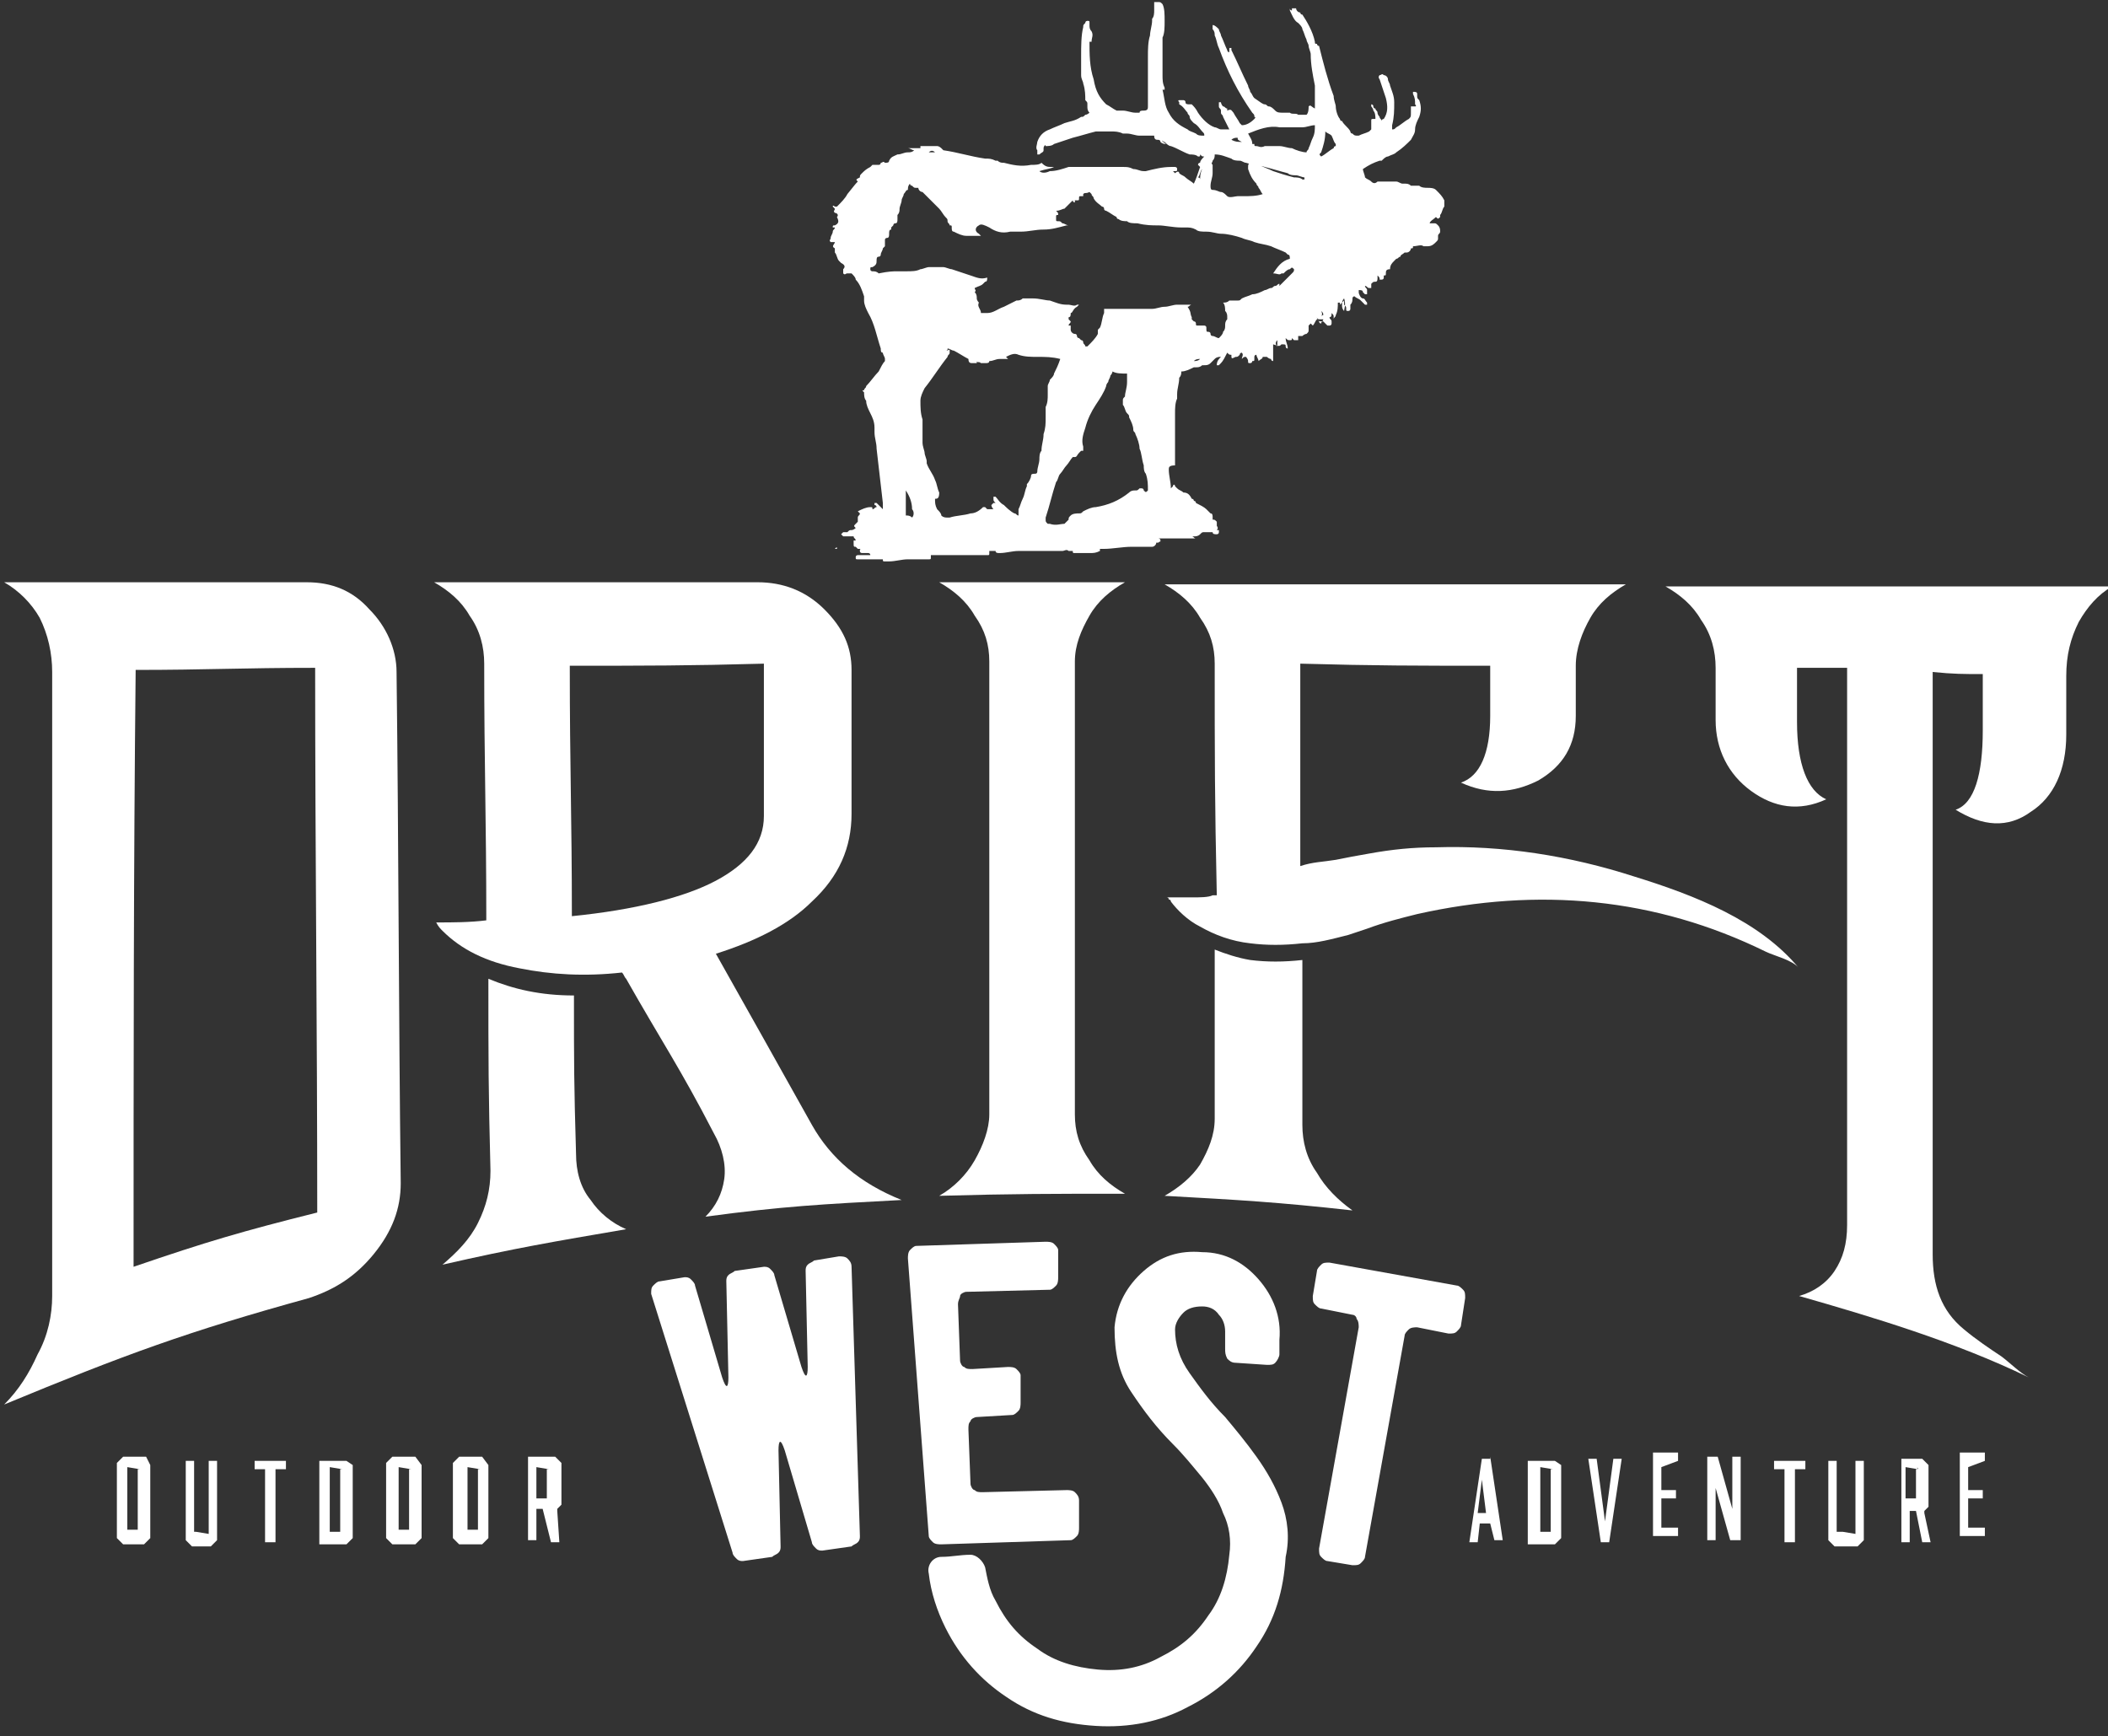 <svg xmlns="http://www.w3.org/2000/svg" xmlns:xlink="http://www.w3.org/1999/xlink" id="Layer_1" x="0px" y="0px" viewBox="0 0 101 83.2" style="enable-background:new 0 0 101 83.2;" xml:space="preserve"><rect x="0" y="0" width="101" height="83.2" fill="#333333" stroke="none"/><style type="text/css">	.st0{fill:#FFFFFF;}</style><path class="st0" d="M41.2,73.6c0,0.1,0,0.2-0.1,0.3c-0.1,0.1-0.2,0.1-0.3,0.2l-1.4,0.2c-0.1,0-0.2,0-0.3-0.1  c-0.1-0.1-0.2-0.2-0.2-0.3l-1.3-4.4c-0.2-0.6-0.3-0.5-0.3,0l0.1,4.6c0,0.1,0,0.2-0.1,0.3c-0.1,0.1-0.2,0.1-0.3,0.2l-1.4,0.2  c-0.1,0-0.2,0-0.3-0.1c-0.1-0.1-0.2-0.2-0.2-0.3L31.2,62c0-0.2,0-0.3,0.1-0.4c0.1-0.1,0.2-0.2,0.3-0.2l1.2-0.2c0.1,0,0.2,0,0.3,0.1  c0.1,0.1,0.2,0.2,0.2,0.3l1.3,4.4c0.2,0.6,0.3,0.5,0.3,0l-0.1-4.6c0-0.1,0-0.2,0.1-0.3c0.1-0.1,0.2-0.1,0.3-0.2l1.4-0.2  c0.1,0,0.2,0,0.3,0.1c0.1,0.1,0.2,0.2,0.2,0.3l1.3,4.4c0.2,0.6,0.3,0.5,0.3,0l-0.1-4.6c0-0.1,0-0.2,0.1-0.3c0.1-0.1,0.2-0.1,0.3-0.2  l1.2-0.2c0.1,0,0.3,0,0.4,0.1c0.1,0.1,0.2,0.2,0.2,0.4L41.2,73.6z"></path><path class="st0" d="M43.5,60.3c0-0.1,0-0.3,0.1-0.4c0.1-0.1,0.2-0.2,0.3-0.2l6.2-0.2c0.1,0,0.3,0,0.4,0.1c0.1,0.1,0.2,0.2,0.2,0.3  l0,1.3c0,0.1,0,0.3-0.1,0.4c-0.1,0.1-0.2,0.2-0.3,0.2l-4,0.1c-0.1,0-0.3,0.1-0.3,0.2s-0.1,0.2-0.1,0.4l0.1,2.7  c0,0.1,0.1,0.3,0.2,0.3c0.1,0.1,0.2,0.1,0.4,0.1l1.7-0.1c0.1,0,0.3,0,0.4,0.1c0.1,0.1,0.2,0.2,0.2,0.3l0,1.3c0,0.1,0,0.3-0.1,0.4  c-0.1,0.1-0.2,0.2-0.3,0.2l-1.7,0.1c-0.1,0-0.3,0.1-0.3,0.2c-0.1,0.1-0.1,0.2-0.1,0.4l0.1,2.6c0,0.1,0.1,0.3,0.2,0.3  c0.1,0.1,0.2,0.1,0.4,0.1l4-0.1c0.1,0,0.3,0,0.4,0.1c0.1,0.1,0.2,0.2,0.2,0.4l0,1.3c0,0.1,0,0.3-0.1,0.4c-0.1,0.1-0.2,0.2-0.3,0.2  l-6.2,0.2c-0.1,0-0.3,0-0.4-0.1c-0.1-0.1-0.2-0.2-0.2-0.3L43.5,60.3z"></path><path class="st0" d="M61.4,72c-0.3-0.8-0.7-1.5-1.2-2.2c-0.5-0.7-1-1.3-1.5-1.9c-0.7-0.7-1.2-1.4-1.7-2.1c-0.5-0.7-0.7-1.4-0.7-2.1  c0-0.3,0.2-0.6,0.4-0.8c0.2-0.2,0.5-0.3,0.9-0.3c0.3,0,0.6,0.1,0.8,0.4c0.2,0.2,0.3,0.5,0.3,0.8l0,0.8c0,0.2,0,0.3,0.1,0.5  c0.1,0.1,0.2,0.2,0.4,0.2l1.5,0.1c0.2,0,0.3,0,0.4-0.1c0.1-0.1,0.2-0.3,0.2-0.4l0-0.7c0.1-1.1-0.3-2.1-1-2.9  c-0.7-0.8-1.6-1.3-2.7-1.3c-1.1-0.1-2,0.2-2.8,0.9c-0.8,0.7-1.3,1.6-1.4,2.7c0,1.2,0.2,2.2,0.8,3.1c0.6,0.9,1.2,1.7,2,2.5  c0.5,0.5,0.9,1,1.4,1.6c0.4,0.5,0.8,1.1,1,1.7c0.3,0.6,0.4,1.3,0.3,2c-0.1,1.1-0.4,2.1-1,2.9c-0.6,0.9-1.3,1.5-2.3,2  c-0.9,0.5-1.9,0.7-3,0.6c-1.1-0.1-2.1-0.4-2.9-1c-0.9-0.6-1.5-1.3-2-2.3c-0.3-0.5-0.4-1.1-0.5-1.6c-0.1-0.3-0.4-0.6-0.7-0.6  c-0.5,0-0.9,0.1-1.4,0.1c-0.4,0-0.7,0.4-0.6,0.8c0.1,0.9,0.4,1.8,0.8,2.6c0.7,1.4,1.7,2.5,2.9,3.3c1.3,0.9,2.7,1.3,4.3,1.4  c1.6,0.1,3.1-0.2,4.4-0.9c1.4-0.7,2.5-1.7,3.3-2.9c0.9-1.3,1.3-2.7,1.4-4.3C61.8,73.7,61.7,72.8,61.4,72"></path><path class="st0" d="M63.3,62.7c-0.1,0-0.2-0.1-0.3-0.2c-0.1-0.1-0.1-0.2-0.1-0.4l0.2-1.2c0-0.1,0.1-0.2,0.2-0.3  c0.1-0.1,0.2-0.1,0.4-0.1l6.1,1.1c0.1,0,0.2,0.1,0.3,0.2c0.1,0.1,0.1,0.2,0.1,0.4L70,63.5c0,0.1-0.1,0.2-0.2,0.3  c-0.1,0.1-0.2,0.1-0.4,0.1l-1.5-0.3c-0.1,0-0.3,0-0.4,0.1s-0.2,0.2-0.2,0.3l-1.9,10.6c0,0.1-0.1,0.2-0.2,0.3C65.1,75,65,75,64.8,75  l-1.2-0.2c-0.1,0-0.2-0.1-0.3-0.2c-0.1-0.1-0.1-0.2-0.1-0.4l1.9-10.6c0-0.1,0-0.3-0.1-0.4C65,63.1,64.9,63,64.8,63L63.3,62.7z"></path><path class="st0" d="M7.2,70.2v3.4c0,0,0,0,0,0.1l-0.3,0.3c0,0,0,0-0.1,0H6c0,0,0,0-0.1,0l-0.3-0.3c0,0,0,0,0-0.1v-3.4  c0,0,0,0,0-0.1l0.3-0.3c0,0,0,0,0.1,0h0.9c0,0,0,0,0.1,0L7.2,70.2C7.2,70.1,7.2,70.2,7.2,70.2 M6.7,70.4C6.7,70.4,6.7,70.4,6.7,70.4  L6.7,70.4C6.7,70.3,6.7,70.3,6.7,70.4l-0.6-0.1c0,0,0,0,0,0l0,0c0,0,0,0,0,0v3c0,0,0,0,0,0l0,0c0,0,0,0,0,0h0.5c0,0,0,0,0,0l0,0  c0,0,0,0,0,0V70.4z"></path><path class="st0" d="M9.4,73.4C9.4,73.4,9.4,73.4,9.4,73.4L9.4,73.4C9.5,73.4,9.5,73.4,9.4,73.4l0.6,0.1c0,0,0,0,0,0l0,0  c0,0,0,0,0,0v-3.5c0,0,0,0,0,0h0.4c0,0,0,0,0,0v3.7c0,0,0,0,0,0.1l-0.3,0.3c0,0,0,0-0.1,0H9.3c0,0,0,0-0.1,0l-0.3-0.3c0,0,0,0,0-0.1  v-3.7c0,0,0,0,0,0h0.4c0,0,0,0,0,0V73.4z"></path><path class="st0" d="M13.1,73.9C13.1,73.9,13.1,73.9,13.1,73.9l-0.4,0c0,0,0,0,0,0v-3.5c0,0,0,0,0,0h-0.5c0,0,0,0,0,0v-0.4  c0,0,0,0,0,0h1.5c0,0,0,0,0,0v0.4c0,0,0,0,0,0h-0.5c0,0,0,0,0,0V73.9z"></path><path class="st0" d="M16.9,70.2v3.4c0,0,0,0,0,0.1l-0.3,0.3c0,0,0,0-0.1,0h-1.2c0,0,0,0,0,0v-4c0,0,0,0,0,0h1.2c0,0,0,0,0.1,0  L16.9,70.2C16.9,70.1,16.9,70.2,16.9,70.2 M16.4,70.4C16.4,70.4,16.4,70.4,16.4,70.4L16.4,70.4C16.3,70.3,16.3,70.3,16.4,70.4  l-0.6-0.1c0,0,0,0,0,0v3.1c0,0,0,0,0,0h0.5c0,0,0,0,0,0l0,0c0,0,0,0,0,0V70.4z"></path><path class="st0" d="M20.2,70.2v3.4c0,0,0,0,0,0.1l-0.3,0.3c0,0,0,0-0.1,0h-0.9c0,0,0,0-0.1,0l-0.3-0.3c0,0,0,0,0-0.1v-3.4  c0,0,0,0,0-0.1l0.3-0.3c0,0,0,0,0.1,0h0.9c0,0,0,0,0.1,0L20.2,70.2C20.1,70.1,20.2,70.2,20.2,70.2 M19.7,70.4  C19.7,70.4,19.7,70.4,19.7,70.4L19.7,70.4C19.6,70.3,19.6,70.3,19.7,70.4l-0.6-0.1c0,0,0,0,0,0l0,0c0,0,0,0,0,0v3c0,0,0,0,0,0l0,0  c0,0,0,0,0,0h0.5c0,0,0,0,0,0l0,0c0,0,0,0,0,0V70.4z"></path><path class="st0" d="M23.4,70.2v3.4c0,0,0,0,0,0.1l-0.3,0.3c0,0,0,0-0.1,0h-0.9c0,0,0,0-0.1,0l-0.3-0.3c0,0,0,0,0-0.1v-3.4  c0,0,0,0,0-0.1l0.3-0.3c0,0,0,0,0.1,0h0.9c0,0,0,0,0.1,0L23.4,70.2C23.4,70.1,23.4,70.2,23.4,70.2 M23,70.4C23,70.4,23,70.4,23,70.4  L23,70.4C22.9,70.3,22.9,70.3,23,70.4l-0.6-0.1c0,0,0,0,0,0l0,0c0,0,0,0,0,0v3c0,0,0,0,0,0l0,0c0,0,0,0,0,0h0.5c0,0,0,0,0,0l0,0  c0,0,0,0,0,0V70.4z"></path><path class="st0" d="M26.8,73.9C26.8,73.9,26.8,73.9,26.8,73.9l-0.4,0c0,0,0,0,0,0L26,72.3c0,0,0,0,0,0h-0.3c0,0,0,0,0,0v1.5  c0,0,0,0,0,0h-0.4c0,0,0,0,0,0v-4c0,0,0,0,0,0h1.2c0,0,0,0,0.1,0l0.3,0.3c0,0,0,0,0,0.1v1.8c0,0,0,0,0,0.1l-0.2,0.2c0,0,0,0,0,0.1  L26.8,73.9C26.8,73.9,26.8,73.9,26.8,73.9 M26.3,70.4C26.3,70.4,26.3,70.4,26.3,70.4L26.3,70.4C26.2,70.3,26.2,70.3,26.3,70.4  l-0.6-0.1c0,0,0,0,0,0v1.5c0,0,0,0,0,0h0.5c0,0,0,0,0,0l0,0c0,0,0,0,0,0V70.4z"></path><path class="st0" d="M71.4,69.8C71.4,69.8,71.4,69.8,71.4,69.8l0.6,4c0,0,0,0,0,0h-0.4c0,0,0,0,0,0L71.4,73c0,0,0,0,0,0h-0.5  c0,0,0,0,0,0l-0.1,0.9c0,0,0,0,0,0h-0.4c0,0,0,0,0,0l0.6-4c0,0,0,0,0,0H71.4z M70.8,72.5C70.8,72.5,70.9,72.5,70.8,72.5l0.4,0  c0,0,0,0,0,0l-0.2-1.6c0,0,0,0,0,0c0,0,0,0,0,0L70.8,72.5z"></path><path class="st0" d="M74.8,70.2v3.4c0,0,0,0,0,0.1l-0.3,0.3c0,0,0,0-0.1,0h-1.2c0,0,0,0,0,0v-4c0,0,0,0,0,0h1.2c0,0,0,0,0.1,0  L74.8,70.2C74.8,70.1,74.8,70.2,74.8,70.2 M74.4,70.4C74.4,70.4,74.4,70.4,74.4,70.4L74.4,70.4C74.3,70.3,74.3,70.3,74.4,70.4  l-0.6-0.1c0,0,0,0,0,0v3.1c0,0,0,0,0,0h0.5c0,0,0,0,0,0l0,0c0,0,0,0,0,0V70.4z"></path><path class="st0" d="M76.7,73.9C76.7,73.9,76.7,73.9,76.7,73.9l-0.6-4c0,0,0,0,0,0h0.4c0,0,0,0,0,0l0.4,3c0,0,0,0,0,0c0,0,0,0,0,0  l0.4-3c0,0,0,0,0,0h0.4c0,0,0,0,0,0l-0.6,4c0,0,0,0,0,0H76.7z"></path><path class="st0" d="M79.6,70.3v1.1c0,0,0,0,0,0h0.7c0,0,0,0,0,0v0.4c0,0,0,0,0,0h-0.7c0,0,0,0,0,0v1.4c0,0,0,0,0,0h0.8c0,0,0,0,0,0  v0.4c0,0,0,0,0,0h-1.2c0,0,0,0,0,0v-4c0,0,0,0,0,0h1.2c0,0,0,0,0,0v0.4c0,0,0,0,0,0L79.6,70.3C79.7,70.3,79.6,70.3,79.6,70.3"></path><path class="st0" d="M82.3,69.8C82.4,69.8,82.4,69.8,82.3,69.8l0.7,2.5c0,0,0,0,0,0c0,0,0,0,0,0v-2.5c0,0,0,0,0,0h0.4c0,0,0,0,0,0v4  c0,0,0,0,0,0h-0.5c0,0,0,0,0,0l-0.7-2.5c0,0,0,0,0,0c0,0,0,0,0,0v2.5c0,0,0,0,0,0h-0.4c0,0,0,0,0,0v-4c0,0,0,0,0,0H82.3z"></path><path class="st0" d="M85.9,73.9C85.9,73.9,85.9,73.9,85.9,73.9l-0.4,0c0,0,0,0,0,0v-3.5c0,0,0,0,0,0h-0.5c0,0,0,0,0,0v-0.4  c0,0,0,0,0,0h1.5c0,0,0,0,0,0v0.4c0,0,0,0,0,0H86c0,0,0,0,0,0V73.9z"></path><path class="st0" d="M88.3,73.4C88.3,73.4,88.3,73.4,88.3,73.4L88.3,73.4C88.3,73.4,88.3,73.4,88.3,73.4l0.6,0.1c0,0,0,0,0,0l0,0  c0,0,0,0,0,0v-3.5c0,0,0,0,0,0h0.4c0,0,0,0,0,0v3.7c0,0,0,0,0,0.1l-0.3,0.3c0,0,0,0-0.1,0h-0.9c0,0,0,0-0.1,0l-0.3-0.3  c0,0,0,0,0-0.1v-3.7c0,0,0,0,0,0h0.4c0,0,0,0,0,0V73.4z"></path><path class="st0" d="M92.5,73.9C92.5,73.9,92.4,73.9,92.5,73.9l-0.4,0c0,0,0,0,0,0l-0.3-1.5c0,0,0,0,0,0h-0.3c0,0,0,0,0,0v1.5  c0,0,0,0,0,0h-0.4c0,0,0,0,0,0v-4c0,0,0,0,0,0H92c0,0,0,0,0.1,0l0.3,0.3c0,0,0,0,0,0.1v1.8c0,0,0,0,0,0.1l-0.2,0.2c0,0,0,0,0,0.1  L92.5,73.9C92.5,73.9,92.5,73.9,92.5,73.9 M91.9,70.4C91.9,70.4,91.9,70.4,91.9,70.4L91.9,70.4C91.9,70.3,91.8,70.3,91.9,70.4  l-0.6-0.1c0,0,0,0,0,0v1.5c0,0,0,0,0,0h0.5c0,0,0,0,0,0l0,0c0,0,0,0,0,0V70.4z"></path><path class="st0" d="M94.3,70.3v1.1c0,0,0,0,0,0H95c0,0,0,0,0,0v0.4c0,0,0,0,0,0h-0.7c0,0,0,0,0,0v1.4c0,0,0,0,0,0h0.8c0,0,0,0,0,0  v0.4c0,0,0,0,0,0h-1.2c0,0,0,0,0,0v-4c0,0,0,0,0,0h1.2c0,0,0,0,0,0v0.4c0,0,0,0,0,0L94.3,70.3C94.3,70.3,94.3,70.3,94.3,70.3"></path><path class="st0" d="M0.2,67.3c0.7-0.7,1.2-1.5,1.6-2.4C2.3,64,2.5,63,2.5,62.1c0-10,0-19.9,0-29.9c0-0.9-0.2-1.8-0.6-2.6  c-0.4-0.7-1-1.3-1.7-1.7h14.5c1.2,0,2.2,0.4,3,1.3c0.8,0.8,1.3,1.9,1.3,3c0.1,8.2,0.1,16.3,0.2,24.5c0,1.2-0.4,2.3-1.3,3.4  c-0.9,1.1-1.9,1.7-3.1,2.1C9,63.8,6,64.9,0.2,67.3 M6.4,60.7c3.5-1.2,5.2-1.7,8.8-2.6c0-8.7-0.1-17.4-0.1-26.1  c-3.5,0-5.2,0.1-8.6,0.1C6.4,41.6,6.4,51.2,6.4,60.7"></path><path class="st0" d="M33.8,58.3c0.5-0.5,0.8-1.1,0.9-1.8c0.1-0.7-0.1-1.5-0.5-2.2c-1.6-3.1-2.5-4.4-4.2-7.4  c-0.1-0.1-0.1-0.2-0.2-0.3c-1.8,0.2-3.4,0.1-4.9-0.2c-1.6-0.3-2.8-0.9-3.7-1.8c-0.1-0.1-0.2-0.2-0.3-0.4c0.8,0,1.6,0,2.4-0.1  c0-4.9-0.1-7.4-0.1-12.3c0-0.8-0.2-1.6-0.7-2.3c-0.4-0.7-1-1.2-1.7-1.6c5.9,0,9.3,0,15.5,0c1.2,0,2.3,0.4,3.2,1.3s1.3,1.8,1.3,2.9  c0,2.9,0,4.2,0,6.9c0,1.6-0.6,3-1.9,4.2c-1.1,1.1-2.7,1.9-4.6,2.5c1.8,3.2,2.7,4.8,4.6,8.2c0.9,1.6,2.3,2.8,4.3,3.6  C39.4,57.7,37.5,57.8,33.8,58.3 M23.4,46.9c1.2,0.5,2.5,0.8,4.1,0.8c0,3.3,0,4.2,0.1,7.6c0,0.8,0.2,1.6,0.7,2.2  c0.4,0.6,1,1.1,1.7,1.4c-3.5,0.6-5.3,0.9-8.8,1.7c0.7-0.6,1.3-1.2,1.7-2c0.4-0.8,0.6-1.6,0.6-2.5C23.4,52.2,23.4,50.9,23.4,46.9   M27.3,31.9c0,4.9,0.1,7.3,0.1,12c3-0.3,5.4-0.9,6.9-1.7c1.5-0.8,2.3-1.8,2.3-3.1c0-2.8,0-4.3,0-7.3C33,31.9,31,31.9,27.3,31.9"></path><path class="st0" d="M45,57.3c0.7-0.4,1.3-1,1.7-1.7c0.4-0.7,0.7-1.5,0.7-2.2c0-7.2,0-14.5,0-21.7c0-0.8-0.2-1.5-0.7-2.2  c-0.4-0.7-1-1.2-1.7-1.6c3.6,0,5.3,0,8.9,0c-0.7,0.4-1.3,0.9-1.7,1.6c-0.4,0.7-0.7,1.4-0.7,2.2c0,7.2,0,14.4,0,21.7  c0,0.8,0.2,1.5,0.7,2.2c0.4,0.7,1,1.2,1.7,1.6C50.4,57.2,48.6,57.2,45,57.3"></path><path class="st0" d="M58.2,31.8c0-0.8-0.2-1.5-0.7-2.2c-0.4-0.7-1-1.2-1.7-1.6c7.4,0,14.7,0,22.1,0c-0.7,0.4-1.3,0.9-1.7,1.6  c-0.4,0.7-0.7,1.5-0.7,2.3c0,1,0,1.5,0,2.4c0,1.4-0.6,2.4-1.8,3.1c-1.2,0.6-2.4,0.7-3.7,0.1c0.9-0.3,1.4-1.4,1.4-3.2  c0-0.9,0-1.4,0-2.4c-3.6,0-5.5,0-9.1-0.1c0,4.1,0,5.9,0,9.7c0.6-0.2,1.1-0.2,1.7-0.3c0.5-0.1,1-0.2,1.6-0.3c1.1-0.2,2.1-0.3,3.2-0.3  c3.2-0.1,6.4,0.4,9.5,1.4c2.9,0.9,6,2.1,7.9,4.4c-0.3-0.4-1.2-0.6-1.6-0.8c-5.3-2.6-10.9-3.1-16.7-1.8c-0.8,0.2-1.6,0.4-2.4,0.7  c-0.3,0.1-0.6,0.2-0.9,0.3c-0.8,0.2-1.5,0.4-2.2,0.4c-0.9,0.1-1.7,0.1-2.5,0c-0.9-0.1-1.7-0.4-2.4-0.8c-0.6-0.3-1.1-0.8-1.4-1.2  c0-0.1-0.1-0.1-0.1-0.1c0-0.1-0.1-0.1-0.1-0.1c0.2,0,0.4,0,0.6,0c0.2,0,0.3,0,0.6,0c0.4,0,0.8,0,1-0.1c0.1,0,0.1,0,0.2,0  C58.2,38.3,58.2,36.3,58.2,31.8 M55.8,57.3c0.7-0.4,1.3-0.9,1.7-1.5c0.4-0.7,0.7-1.4,0.7-2.2c0-3.7,0-4.7,0-8.1  c0.5,0.2,1.1,0.4,1.7,0.5c0.8,0.1,1.6,0.1,2.5,0c0,3.3,0,4.3,0,7.9c0,0.8,0.2,1.6,0.7,2.3c0.4,0.7,1,1.3,1.7,1.8  C61.2,57.6,59.4,57.5,55.8,57.3"></path><path class="st0" d="M86.2,62.1c0.7-0.2,1.3-0.6,1.7-1.2c0.4-0.6,0.6-1.3,0.6-2.2c0-8.9,0-17.8,0-26.7c-1,0-1.4,0-2.4,0  c0,1,0,1.5,0,2.6c0,2,0.5,3.3,1.4,3.7c-1.3,0.6-2.5,0.4-3.6-0.4c-1.1-0.8-1.7-2-1.7-3.4c0-1,0-1.5,0-2.5c0-0.8-0.2-1.6-0.7-2.3  c-0.4-0.7-1-1.2-1.7-1.6c7.1,0,14.3,0,21.4,0c-0.7,0.4-1.2,1-1.6,1.7c-0.4,0.8-0.6,1.6-0.6,2.6c0,1.1,0,1.7,0,2.8  c0,1.7-0.6,3-1.7,3.7c-1.1,0.8-2.3,0.7-3.6-0.1c0.9-0.3,1.3-1.7,1.3-3.8c0-1.1,0-1.7,0-2.7c-0.9,0-1.4,0-2.4-0.1  c0,9.3,0,18.6,0,27.9c0,1.5,0.4,2.7,1.5,3.6c0.6,0.5,1.2,0.9,1.8,1.3c0.4,0.3,0.9,0.8,1.3,1C93.7,64.3,89.7,63.1,86.2,62.1"></path><path class="st0" d="M41.4,18.8L41.4,18.8c-0.1-0.1-0.1-0.1,0-0.1c0-0.1,0.1-0.1,0.1-0.2c0.2-0.2,0.4-0.5,0.6-0.7  c0.1-0.2,0.2-0.4,0.3-0.5c0,0,0-0.1,0-0.1c0-0.1-0.1-0.2-0.1-0.3c0,0,0,0,0,0c-0.1,0-0.1-0.1-0.1-0.2c-0.2-0.6-0.3-1.2-0.6-1.7  c-0.1-0.2-0.2-0.4-0.2-0.6c0-0.1,0-0.1,0-0.2c-0.1-0.3-0.2-0.6-0.4-0.8c0-0.1-0.1-0.2-0.2-0.3c0,0,0,0-0.1,0c0,0-0.1,0-0.1,0  c0,0,0,0,0,0c-0.1,0-0.1,0.1-0.2,0c0-0.1,0-0.1,0-0.1c0,0,0-0.1,0-0.1c0.1-0.1,0.1-0.2-0.1-0.3c0,0-0.1-0.1-0.1-0.1  c-0.1-0.1-0.1-0.3-0.2-0.4c0-0.1,0-0.1,0-0.2c-0.2-0.1,0-0.2,0-0.3c-0.1,0-0.1,0-0.2,0c-0.1-0.1,0-0.1,0-0.2c0-0.1,0.1-0.2,0.1-0.3  c0-0.1,0.1-0.1,0.1-0.2c0,0,0,0,0,0c-0.1,0-0.1,0-0.1,0c0-0.1,0-0.1,0.1-0.1c0.2-0.1,0.2-0.2,0.1-0.4c0,0,0,0,0,0  c0.1-0.1,0-0.2-0.1-0.2c-0.1-0.1,0-0.1,0-0.2c0,0,0,0,0,0c0,0-0.1-0.1-0.1-0.1c0-0.1,0.1,0,0.1,0c0,0,0.1,0,0.1,0  c0.2-0.2,0.4-0.4,0.5-0.6C41,8.8,41,8.8,41.1,8.7c-0.1-0.1-0.1-0.1,0.1-0.2c0-0.1,0-0.1,0.1-0.2c0.1-0.1,0.2-0.2,0.4-0.3  c0,0,0.1-0.1,0.1-0.1c0,0,0,0,0.1,0c0.1,0,0.1,0,0.2,0c0.1,0,0.1-0.1,0.1-0.1c0.1,0,0.1-0.1,0.2,0c0.1,0,0.2,0,0.2-0.1  c0.1-0.2,0.2-0.2,0.4-0.3c0.2,0,0.3-0.1,0.5-0.1c0.1,0,0.2,0,0.3-0.1c-0.1,0-0.2-0.1-0.3-0.1c0.1,0,0.1,0,0.2,0c0.1,0,0.1,0,0.2,0  c0.1,0,0.2,0,0.2,0c0,0,0,0,0-0.1c0,0,0,0,0,0c0,0,0,0,0.1,0c0.1,0,0.2,0,0.3,0c0.1,0,0.3,0,0.4,0c0.1,0,0.2,0.1,0.2,0.1  c0,0,0.1,0.1,0.1,0.1c0.7,0.1,1.3,0.3,2,0.4c0.2,0,0.3,0,0.5,0.1c0,0,0.1,0,0.1,0c0.1,0.1,0.2,0.1,0.3,0.1c0.4,0.1,0.8,0.2,1.3,0.1  c0.2,0,0.4,0,0.5-0.1C50.1,8,50.2,8,50.4,8c0,0,0.1,0,0.1,0c-0.2,0.1-0.4,0.1-0.7,0.2c0.1,0.1,0.3,0.1,0.5,0c0.3,0,0.6-0.1,0.9-0.2  c0,0,0,0,0.1,0C51.6,8,52,8,52.4,8c0.5,0,0.9,0,1.4,0c0.2,0,0.3,0,0.5,0.1c0.2,0,0.3,0.1,0.5,0.1c0,0,0.1,0,0.1,0  c0.4-0.1,0.8-0.2,1.2-0.2c0.1,0,0.1,0,0.2,0c0,0,0.1,0,0.1,0.1c0,0.1,0,0.1-0.1,0.1c0,0,0,0-0.1,0c0,0,0.1,0.1,0.1,0.1  c0.1-0.1,0.2-0.1,0.2,0c0.1,0.1,0.2,0.1,0.3,0.2c0.1,0.1,0.3,0.2,0.4,0.3c0.1-0.2,0.2-0.5,0.3-0.8c0,0-0.1-0.1-0.1-0.1  c0,0,0-0.1,0.1-0.1c0-0.1,0.1-0.2,0.2-0.3c-0.1,0-0.1,0-0.2-0.1c0,0.1,0,0.1-0.1,0.1c-0.1-0.1-0.3-0.1-0.4-0.1  c-0.3-0.1-0.6-0.3-0.9-0.4c-0.1,0-0.2-0.1-0.3-0.2c0,0-0.1,0-0.1-0.1c0,0.1,0,0.1,0,0.1c0.1,0,0.1,0.1,0.2,0.1c0,0,0,0,0,0  c-0.1,0-0.2,0-0.3-0.1c0,0,0-0.1-0.1-0.1c-0.1,0-0.2,0-0.2-0.2c-0.1,0-0.2,0-0.3,0c-0.1,0-0.3,0-0.4,0c-0.2,0-0.4-0.1-0.6-0.1  c0,0-0.1,0-0.2,0c-0.2-0.1-0.4-0.1-0.5-0.1c0,0-0.1,0-0.1,0c-0.1,0-0.2,0-0.3,0c0,0-0.1,0-0.1,0c-0.1,0-0.2,0-0.3,0  c-0.4,0.1-0.7,0.2-1.1,0.3c-0.3,0.1-0.6,0.2-0.9,0.3c-0.1,0.1-0.3,0.1-0.4,0.1C50.1,6.9,50,7,50,7.1c0,0,0,0.1,0,0.1  c0,0.1-0.1,0.1-0.2,0.2c0,0-0.1,0-0.1,0c0,0,0-0.1,0-0.1c0,0,0-0.1,0-0.1c-0.1-0.1,0-0.3,0-0.4c0.1-0.3,0.3-0.5,0.6-0.6  C50.5,6.1,50.8,6,51,5.9c0.3-0.1,0.5-0.1,0.8-0.3c0.1,0,0.1,0,0.2-0.1c0.1,0,0.2-0.1,0.2-0.1c-0.1-0.1-0.1-0.2-0.1-0.3  c0,0,0-0.1,0-0.1c0-0.1,0-0.1-0.1-0.2C52,4.6,52,4.3,51.9,4c0-0.1-0.1-0.2-0.1-0.4c0-0.1,0-0.1,0-0.2c0,0,0,0,0-0.1  c0-0.2,0-0.4,0-0.6c0-0.5,0-1,0.1-1.4c0-0.1,0-0.1,0.1-0.2c0-0.1,0.1-0.1,0.1-0.1c0.1,0,0.1,0,0.1,0.1c0,0,0,0.1,0,0.1  c0,0.1,0,0.2,0.1,0.3c0.1,0.2,0,0.3,0,0.5c0,0,0,0-0.1,0c0,0,0,0,0,0c0,0.6,0,1.2,0.2,1.8C52.5,4.4,52.7,4.7,53,5  c0.2,0.1,0.3,0.2,0.5,0.3c0,0,0.1,0,0.1,0c0.1,0,0.1,0,0.2,0c0.2,0,0.4,0.1,0.6,0.1c0.1,0,0.1,0,0.2,0c0-0.1,0.1-0.1,0.2-0.1  C55,5.3,55,5.2,55,5.1c0-0.1,0-0.2,0-0.3c0-0.7,0-1.4,0-2.1c0-0.3,0-0.7,0.1-1c0-0.2,0.1-0.5,0.1-0.7c0,0,0-0.1,0-0.1  c0.1-0.1,0.1-0.3,0.1-0.4c0-0.1,0-0.3,0-0.4c0,0,0,0,0,0c0.1,0,0.1,0,0.2,0c0.1,0,0.1,0,0.2,0.1c0.1,0.2,0.1,0.5,0.1,0.8  c0,0.3,0,0.6-0.1,0.8c0,0.2,0,0.3,0,0.5c0,0,0,0.1,0,0.1c0,0.4,0,0.8,0,1.2c0,0.2,0,0.4,0.1,0.6c0,0,0,0,0,0.1c0,0,0,0-0.1,0  c0,0,0,0,0,0c0.1,0.4,0.1,0.8,0.3,1.1c0.2,0.4,0.5,0.6,0.9,0.8c0.1,0.1,0.2,0.1,0.4,0.2c0.1,0.1,0.2,0.1,0.4,0.1  c0-0.1,0-0.1-0.1-0.2c-0.1-0.1-0.2-0.3-0.4-0.4c-0.1-0.1-0.2-0.2-0.2-0.3c0-0.1-0.1-0.1-0.1-0.2c-0.1-0.1-0.2-0.3-0.4-0.4  c0,0,0,0,0-0.1c0,0-0.1-0.1,0-0.1c0,0,0.1,0,0.2,0c0,0,0.1,0,0.1,0.1c0,0.1,0.1,0.1,0.2,0.1c0,0,0.1,0,0.1,0  c0.1,0.1,0.2,0.2,0.3,0.4c0.2,0.3,0.5,0.6,0.8,0.7c0.1,0,0.2,0.1,0.3,0.1c0.1,0,0.3,0,0.4,0c0,0,0,0,0,0c-0.1-0.2-0.2-0.4-0.3-0.6  c0-0.1-0.1-0.1-0.1-0.2c0,0,0-0.1,0-0.1c0-0.1-0.1-0.1-0.1-0.2c0,0,0-0.1,0-0.1c0,0,0-0.1,0-0.1c0,0,0.1,0,0.1,0c0,0,0,0.1,0.1,0.2  c0.1,0,0.1,0.1,0.2,0.1c0,0,0,0,0,0.1C59,5.2,59,5.3,59.1,5.4c0.1,0.2,0.2,0.3,0.3,0.5c0,0,0.1,0.1,0.1,0.1c0.2,0,0.4-0.1,0.6-0.3  c0,0,0.1-0.1,0-0.1c0-0.1,0-0.1-0.1-0.2c-0.7-1-1.2-2-1.6-3.1c-0.1-0.2-0.1-0.4-0.2-0.6c0-0.1,0-0.2-0.1-0.3c0-0.1,0-0.1,0-0.2  c0.1,0,0.2,0.1,0.3,0.2c0,0.1,0.1,0.2,0.1,0.3c0.1,0.2,0.2,0.5,0.3,0.7c0,0,0,0.1,0.1,0.1c0,0,0-0.1,0-0.1c0,0,0-0.1,0-0.1  c0,0,0.1,0,0.1,0c0,0,0,0.1,0,0.1c0.3,0.6,0.5,1.1,0.8,1.7c0,0.1,0.1,0.2,0.1,0.3c0.1,0.1,0.1,0.2,0.2,0.3C60.4,4.9,60.5,5,60.6,5  c0.1,0,0.1,0.1,0.2,0.1c0.1,0,0.2,0.1,0.3,0.2c0.1,0.1,0.2,0.1,0.4,0.1c0.1,0,0.2,0,0.3,0c0.1,0.1,0.3,0,0.4,0.1c0.2,0,0.3,0,0.4,0  c0.1-0.1,0.1-0.3,0.1-0.4C62.8,5,62.8,5.1,63,5.2c0-0.1,0-0.3,0-0.4c0-0.1,0-0.2,0-0.4c0-0.1,0-0.2,0-0.3c-0.1-0.5-0.2-1-0.2-1.5  c0-0.1-0.1-0.3-0.1-0.4c0-0.1-0.1-0.2-0.1-0.3c-0.1-0.2-0.1-0.3-0.2-0.5c0-0.1-0.1-0.2-0.2-0.3C62,1,61.9,0.7,61.8,0.5  c0,0,0-0.1,0-0.1c0,0,0,0,0,0c0,0,0,0.1,0.1,0.1c0,0,0,0,0,0c0,0,0-0.1,0-0.1c0,0,0,0,0.1,0c0,0,0.1,0,0.1,0c0,0.1,0.1,0.2,0.2,0.2  c0,0,0,0.1,0.1,0.1C62.6,1,62.9,1.5,63,2c0,0.1,0,0.1,0.1,0.1c0,0,0,0.1,0.1,0.1c0.2,0.8,0.4,1.6,0.7,2.4c0,0.2,0.1,0.4,0.1,0.5  c0,0.2,0.1,0.5,0.2,0.6c0,0,0,0.1,0.1,0.1c0.1,0.2,0.3,0.3,0.4,0.5c0,0,0,0.1,0.1,0.1c0.1,0.1,0.1,0.1,0.3,0.1  c0.2-0.1,0.3-0.1,0.5-0.2c0,0,0.1-0.1,0.1-0.1c0-0.1,0-0.2,0-0.4c0-0.1,0-0.1,0.1-0.1c0,0,0.1,0,0.1,0c0-0.1,0-0.3-0.1-0.4  c0-0.1-0.1-0.2-0.1-0.2c0,0,0-0.1,0-0.1c0,0,0.1,0,0.1,0.1c0,0,0,0.1,0.1,0.1c0,0.1,0.1,0.1,0.1,0.2c0,0.1,0.1,0.2,0.1,0.2  c0,0.1,0.1,0.1,0.1,0.2c0-0.1,0.1-0.1,0.1-0.1c0.2-0.3,0.2-0.6,0.1-1c-0.1-0.3-0.2-0.6-0.3-0.9c0,0-0.1-0.1,0-0.2  c0.1,0,0.1-0.1,0.2,0c0.1,0,0.2,0.1,0.2,0.2c0,0.1,0.1,0.2,0.1,0.3c0.1,0.3,0.2,0.5,0.2,0.8c0,0.4,0,0.7-0.1,1.1c0,0,0,0.1,0,0.1  c0,0,0,0.1,0,0.1c0.1,0,0.1,0,0.2-0.1c0.2-0.1,0.4-0.3,0.6-0.4c0.1-0.1,0.1-0.1,0.1-0.3c0-0.1,0-0.2,0-0.3c0.1,0,0.1,0,0.2,0  c0.1,0,0-0.1,0-0.1c0-0.2,0-0.3-0.1-0.5c0,0,0-0.1,0-0.1c0.1,0,0.2,0,0.2,0.1c0,0,0,0.1,0,0.1c0,0.1,0,0.1,0.1,0.2  c0.1,0.3,0.1,0.5,0,0.8c-0.1,0.2-0.2,0.4-0.2,0.6c0,0.2-0.1,0.3-0.2,0.5c-0.2,0.2-0.4,0.4-0.7,0.6c-0.1,0.1-0.2,0.1-0.4,0.2  c-0.1,0-0.2,0.1-0.3,0.2c0,0-0.1,0-0.1,0c-0.3,0.1-0.5,0.2-0.8,0.4c0,0.1,0.1,0.3,0.1,0.4c0.1,0.1,0.2,0.1,0.3,0.2  c0.1,0.1,0.2,0.1,0.3,0c0,0,0,0,0.1,0c0.1,0,0.2,0,0.3,0c0.2,0,0.3,0,0.5,0c0.1,0,0.2,0.1,0.3,0.1c0,0,0.1,0,0.1,0  c0.1,0,0.2,0,0.3,0.1c0,0,0.1,0,0.1,0c0.1,0,0.2,0,0.3,0c0.1,0.1,0.3,0.1,0.4,0.1c0.1,0,0.3,0,0.4,0.1c0.2,0.2,0.3,0.3,0.4,0.5  c0,0.1,0,0.2,0,0.3c-0.1,0.1-0.1,0.3-0.2,0.4c0,0,0,0,0,0.1c-0.1,0.1-0.1,0.1-0.2,0c-0.1,0.1-0.3,0.2-0.3,0.3c0.1,0,0.1,0,0.2,0  c0.1,0,0.1,0,0.2,0.1c0.1,0.1,0.1,0.2,0.1,0.3c0,0.1-0.1,0.1-0.1,0.2c0,0,0,0.1,0,0.1c0,0.1,0,0.1-0.1,0.2c-0.1,0.1-0.2,0.2-0.4,0.2  c0,0,0,0-0.1,0c0,0-0.1,0-0.1,0c-0.1-0.1-0.3,0-0.5,0c0,0.1,0,0.1-0.1,0.1c0,0.1-0.1,0.2-0.2,0.2c0,0,0,0-0.1,0  c-0.1,0.1-0.2,0.1-0.2,0.2c-0.1,0-0.1,0.1-0.2,0.1c0,0-0.1,0.1-0.1,0.1c-0.1,0.1-0.2,0.2-0.2,0.4c-0.2,0-0.2,0.1-0.2,0.2  c0,0.1,0,0.1-0.1,0.1c0,0,0,0,0,0.1c0,0.1-0.1,0.1-0.1,0.1c-0.1,0-0.1,0-0.1,0c0-0.1,0-0.1-0.1-0.2c0,0,0,0,0,0c0,0,0,0.1,0,0.1  c0,0.1,0,0.2-0.1,0.2c-0.1,0-0.1,0-0.2,0.1c0,0,0,0.1,0,0.1c0,0,0,0.1,0,0.1c0,0-0.1,0-0.1,0c-0.1,0-0.1-0.1-0.2-0.1  c0,0.1,0.1,0.1,0.1,0.2c0,0,0,0.1,0,0.1c0,0,0,0.1,0,0.1c0,0-0.1,0-0.1,0c0,0-0.1-0.1-0.1-0.1c0-0.1-0.1-0.1-0.2-0.1  c0,0,0,0.1,0,0.1c0,0.1,0.1,0.3,0.2,0.3c0.1,0,0.1,0.1,0.2,0.2c0,0,0,0.1,0,0.1c0,0-0.1,0-0.1,0c0,0,0,0-0.1-0.1c0,0,0,0-0.1-0.1  c-0.1-0.1-0.2-0.1-0.3-0.2c-0.1,0-0.1,0.1-0.1,0.1c0,0.1,0,0.2-0.1,0.3c0,0,0,0.1,0,0.1c0,0,0,0.1,0,0.1c0,0,0,0.1-0.1,0.1  c-0.1,0-0.1,0-0.1-0.1c0-0.1,0-0.1-0.1-0.2c0,0,0-0.1,0-0.2c-0.1,0.1-0.1,0.1-0.2,0.2c0,0,0,0,0,0c0,0,0,0,0-0.1c0,0,0,0-0.1,0  c0,0,0,0,0,0c0,0.2,0,0.4-0.1,0.6c0,0.1-0.1,0.1-0.1,0.2c0-0.1,0-0.1,0-0.1c0-0.1,0-0.1-0.1-0.2c0,0.1,0,0.2-0.1,0.2  c0,0.1,0.1,0.1,0.1,0.2c0,0,0,0.1,0,0.1c0,0,0,0.1-0.1,0.1c0,0-0.1,0-0.1,0c0,0-0.1-0.1-0.1-0.1c0,0-0.1-0.1-0.1-0.1  c-0.2,0-0.2,0-0.3-0.1c-0.1,0.1-0.1,0.2-0.2,0.3c0,0-0.1-0.1-0.1-0.1c0,0-0.1,0.1-0.1,0.1c0,0.1,0,0.1,0,0.2c0,0.1,0,0.1-0.1,0.2  c-0.1,0-0.2,0.1-0.2,0.1c0,0-0.1,0-0.1,0c0,0-0.1,0-0.1,0c0,0.1,0,0.2,0,0.2c-0.1,0-0.1,0-0.2,0c0,0-0.1-0.1-0.1-0.1  c0,0.1,0,0.1-0.1,0.1c-0.1,0-0.1,0-0.2-0.1c0,0.2,0.1,0.3,0.1,0.5c-0.1,0-0.1-0.1-0.1-0.1c0-0.1,0-0.1-0.2-0.1  c-0.1,0.1-0.1,0.1-0.4,0c0,0.2,0,0.3,0,0.5c0,0.1,0,0.1,0,0.2c0,0,0,0.1,0,0.1c-0.1,0-0.1-0.1-0.1-0.1c0-0.2,0-0.3,0-0.5  c0-0.1,0-0.2,0-0.2v0.7c-0.1,0-0.2-0.1-0.2-0.1c-0.1,0-0.1,0-0.2,0c0,0.1-0.1,0.1-0.2,0.2c0-0.1-0.1-0.2-0.1-0.3c0,0-0.1,0-0.1,0.1  c0,0,0,0.1,0,0.1c0,0.1,0,0.1-0.1,0.1c0,0,0,0,0,0c0,0,0,0.1-0.1,0.1c-0.1,0-0.1,0-0.1-0.1c0-0.1-0.1-0.2-0.1-0.2  c-0.1,0-0.1,0-0.2,0.1c0-0.1,0.1-0.2,0-0.3c0,0-0.1,0-0.1,0.1c-0.1,0.1-0.1,0.1-0.2,0.1c-0.2,0.1-0.2,0.1-0.2-0.1  c-0.1,0-0.1,0-0.2-0.1c-0.1,0.2-0.2,0.4-0.3,0.5c0,0,0,0-0.1,0.1c0,0,0,0-0.1,0c0-0.2,0.1-0.3,0.2-0.4c-0.1,0-0.2,0-0.3,0.1  c-0.1,0.1-0.1,0.1-0.2,0.2c-0.1,0.1-0.2,0.1-0.3,0.1c0,0-0.1,0-0.1,0c-0.1,0.1-0.2,0.1-0.3,0.1c0,0-0.1,0-0.1,0  c-0.2,0.1-0.4,0.2-0.6,0.2c0,0.1,0,0.2-0.1,0.3c0,0.3-0.1,0.5-0.1,0.8c0,0.1,0,0.1,0,0.2c-0.1,0.2-0.1,0.5-0.1,0.7  c0,0.6,0,1.1,0,1.7c0,0.3,0,0.5,0,0.7c0,0,0,0.1,0,0.1C56,22.3,56,22.4,56,22.5c0,0.3,0.1,0.6,0.1,0.9c0,0,0.1-0.1,0.1-0.1  c0-0.1,0.1-0.1,0.1,0c0,0,0.1,0.1,0.1,0.1c0.1,0.1,0.2,0.1,0.3,0.2c0.2,0,0.3,0.1,0.4,0.3c0,0,0.1,0,0.1,0.1c0,0,0.1,0,0.1,0.1  c0.2,0.1,0.4,0.2,0.5,0.3c0,0,0.1,0.1,0.1,0.1c0,0,0.1,0.1,0.1,0.1c0.1,0,0.1,0.1,0.1,0.2c0,0,0,0.1,0,0.1c0.1,0,0.1,0,0.2,0.1  c0,0,0,0.1,0,0.2c0,0,0.1,0.1,0,0.2c0,0,0.1,0,0.1,0c0,0,0,0.1,0,0.1c0,0.1-0.1,0.1-0.1,0.1c-0.1,0-0.2,0-0.2-0.1c0,0,0,0,0,0  c-0.1,0-0.3,0-0.4,0c-0.1,0-0.1,0-0.2,0.1c-0.1,0.1-0.2,0.1-0.3,0.1c0,0,0,0-0.1,0c0.1,0,0.1,0.1,0.2,0.1c0,0,0,0,0,0  c-0.1,0-0.2,0-0.3,0c-0.2,0-0.4,0-0.6,0c-0.3,0-0.5,0-0.8,0c-0.1,0-0.1,0-0.2,0c0,0,0.1,0,0.1,0c0,0,0.1,0,0.1,0.1s0,0-0.1,0.1  c0,0,0,0-0.1,0c0,0.1-0.1,0.2-0.2,0.2c-0.3,0-0.7,0-1,0c-0.4,0-0.9,0.1-1.3,0.1c-0.1,0-0.1,0-0.2,0c0,0,0,0.1,0,0.1  c-0.2,0.1-0.3,0.1-0.5,0.1c-0.2,0-0.5,0-0.7,0c-0.1,0-0.1,0-0.1-0.1c-0.1,0-0.1,0-0.1,0c0,0,0,0-0.1,0c-0.1-0.1-0.2,0-0.3,0  c-0.1,0-0.2,0-0.3,0c-0.2,0-0.3,0-0.5,0c-0.1,0-0.2,0-0.2,0c-0.1,0-0.2,0-0.2,0c-0.2,0-0.5,0-0.7,0c0,0-0.1,0-0.1,0c0,0-0.1,0-0.1,0  c-0.3,0-0.6,0.1-0.9,0.1c-0.1,0-0.2,0-0.2-0.1c-0.1,0-0.2,0-0.3,0c0,0,0,0,0,0.1c0,0.1,0,0.1-0.1,0.1c-0.2,0-0.3,0-0.5,0  c-0.2,0-0.4,0-0.6,0c0,0-0.1,0-0.1,0c-0.1,0-0.1,0-0.2,0c-0.4,0-0.9,0-1.3,0c0,0,0,0,0,0c0,0,0,0,0,0.1c0,0.1,0,0.1-0.1,0.1  c0,0-0.1,0-0.1,0c-0.2,0-0.5,0-0.7,0c0,0-0.1,0-0.1,0c0,0-0.1,0-0.1,0c-0.3,0-0.6,0.1-0.9,0.1c-0.1,0-0.1,0-0.2,0  c-0.1,0-0.1,0-0.1-0.1c-0.2,0-0.4,0-0.6,0c-0.2,0-0.3,0-0.5,0c0,0,0,0-0.1,0c-0.1,0-0.1,0-0.1-0.1c0-0.1,0.1-0.1,0.1-0.1  c0.2,0,0.3,0,0.5,0c0,0,0.1,0,0.1,0c0-0.1-0.1-0.1-0.1-0.1c-0.1,0-0.2,0-0.2,0c0,0-0.1,0-0.1,0c0,0-0.1,0-0.1-0.1  c0-0.1,0-0.1,0.1-0.1c0,0,0,0,0,0c-0.1,0-0.1,0-0.2,0c0,0-0.1-0.1-0.1-0.1c-0.1,0-0.1,0-0.1-0.2c0,0,0,0,0-0.1c0,0,0,0,0.1,0  c0,0,0,0,0,0c0-0.1-0.1-0.1-0.1-0.2c-0.1,0-0.1,0-0.2,0c-0.1,0-0.2,0-0.3,0c0,0-0.1-0.1-0.1-0.1c0,0,0.1-0.1,0.1-0.1  c0,0,0.1,0,0.1,0c0,0,0.1,0,0.1,0c0.1-0.1,0.1-0.1,0.2-0.1c0.1,0,0.2-0.1,0.2-0.1c0,0,0,0,0,0c-0.1-0.1-0.1-0.1,0-0.2  c0,0,0.1-0.1,0.1-0.1c0-0.1,0-0.1,0-0.2c0-0.1,0.1-0.1,0.1-0.2c0,0-0.1-0.1-0.1-0.1c0.2-0.1,0.4-0.2,0.6-0.2c0.1,0,0.1,0,0.1,0.1  c0.1,0,0.1-0.1,0.2-0.1c0,0,0-0.1-0.1-0.1c0,0,0-0.1,0-0.1c0,0,0.1,0,0.1,0c0,0,0,0,0,0c0.1,0.1,0.2,0.2,0.3,0.3c0-0.1,0-0.2,0-0.3  c-0.1-0.9-0.2-1.7-0.3-2.6c0-0.3-0.1-0.5-0.1-0.8c0-0.1,0-0.2,0-0.2c0-0.3-0.1-0.5-0.2-0.7c-0.1-0.2-0.2-0.4-0.2-0.6  C41.4,19.1,41.4,18.9,41.4,18.8C41.4,18.8,41.5,18.8,41.4,18.8L41.4,18.8c0.1-0.1,0.1-0.1,0.1-0.1C41.5,18.8,41.4,18.8,41.4,18.8   M51.2,10.8c-0.1,0-0.1,0-0.1,0C50.7,10.9,50.4,11,50,11c-0.4,0-0.7,0.1-1.1,0.1c-0.2,0-0.3,0-0.5,0c-0.4,0.1-0.7,0-1-0.2  c-0.2-0.1-0.4-0.2-0.5-0.1c-0.2,0.1-0.2,0.3,0,0.4c0,0,0.1,0.1,0.1,0.1c0,0,0,0-0.1,0c-0.2,0-0.3,0-0.5,0c0,0-0.1,0-0.1,0  c-0.2,0-0.4-0.1-0.6-0.2c-0.1,0-0.1-0.1-0.1-0.2c0-0.1,0-0.1-0.1-0.1c0-0.1-0.1-0.1-0.1-0.2c0-0.1,0-0.1-0.1-0.2c0,0,0,0,0,0  c-0.1-0.1-0.2-0.3-0.3-0.4c-0.1-0.1-0.3-0.3-0.4-0.4c0,0-0.1-0.1-0.1-0.1c-0.1-0.1-0.2-0.2-0.3-0.3C44.1,9.2,44,9.1,44,9  c0,0,0,0-0.1,0c-0.1,0-0.1,0-0.2-0.1c0,0-0.1,0-0.1-0.1c-0.1,0.1-0.1,0.2-0.1,0.3c-0.1,0-0.1,0.1-0.2,0.2c0,0.1-0.1,0.2-0.1,0.3  c0,0.1-0.1,0.3-0.1,0.4c0,0.1,0,0.2-0.1,0.3c0,0.1,0,0.1,0,0.2c0,0.1,0,0.2-0.1,0.2c-0.1,0-0.1,0.1-0.1,0.1c0,0-0.1,0.1-0.1,0.1  c0,0,0,0.1,0,0.1c-0.1,0-0.1,0.1-0.1,0.2c0,0.1,0,0.2-0.1,0.2c0,0-0.1,0-0.1,0.1c0,0.1,0,0.2,0,0.3c0,0-0.1,0.1-0.1,0.1  c0,0.1-0.1,0.2-0.1,0.3c0,0,0,0.1-0.1,0.1c-0.1,0-0.1,0.1-0.1,0.2c0,0.1,0,0.2-0.2,0.3c-0.1,0-0.1,0-0.1,0.1c0,0.1,0.1,0.1,0.1,0.1  c0.1,0,0.2,0,0.3,0.1C42.6,13,42.8,13,43,13c0.1,0,0.3,0,0.4,0c0.3,0,0.5,0,0.7-0.1c0.1,0,0.3-0.1,0.4-0.1c0,0,0.1,0,0.1,0  c0.1,0,0.2,0,0.2,0c0.1,0,0.3,0,0.4,0c0.1,0,0.3,0.1,0.4,0.1c0.3,0.1,0.6,0.2,0.9,0.3c0.3,0.1,0.5,0.2,0.8,0.1c0,0,0,0,0,0  c0,0.1,0,0.2-0.1,0.2c0,0-0.1,0.1-0.1,0.1c-0.1,0.1-0.2,0.1-0.4,0.2c0,0.1,0.1,0.1,0,0.2c0.1,0.1,0.1,0.2,0.1,0.3c0,0,0,0,0,0  c0,0.1,0.1,0.2,0.1,0.2c-0.1,0.2,0.1,0.3,0.1,0.5c0.1,0,0.2,0,0.3,0c0.3,0,0.5-0.2,0.8-0.3c0.2-0.1,0.4-0.2,0.6-0.3  c0.1,0,0.2,0,0.3-0.1c0,0,0,0,0.1,0c0.1,0,0.3,0,0.4,0c0.3,0,0.6,0.1,0.8,0.1c0.3,0.1,0.5,0.2,0.8,0.2c0,0,0,0,0.1,0  c0.1,0,0.3,0.1,0.4,0c0,0,0,0,0.1,0c0,0-0.1,0.1-0.1,0.1c-0.2,0.1-0.2,0.3-0.3,0.3c0,0,0,0,0,0c0,0.1,0,0.2-0.1,0.2c0,0,0,0.1,0,0.1  c0,0,0.1,0.1,0.1,0.1c0,0.1-0.1,0.1-0.1,0.2c0,0,0.1,0,0.1,0c0,0.1,0,0.2,0,0.2c0,0.1,0.1,0.2,0.2,0.2c0.1,0,0.1,0.1,0.1,0.1  c0,0,0,0.1,0.1,0.1c0,0,0.1,0.1,0.1,0.1c0.1,0,0.1,0.1,0.1,0.1c0,0.1,0.1,0.1,0.1,0.2c0,0,0,0,0.1,0c0.2-0.2,0.4-0.4,0.5-0.6  c0,0,0-0.1,0-0.1c0,0,0-0.1,0-0.1c0,0,0.1-0.1,0.1-0.1c0.1-0.2,0.1-0.5,0.2-0.7c0,0,0-0.1,0-0.1c0,0,0-0.1,0-0.1c0.1,0,0.1,0,0.1,0  c0.2,0,0.3,0,0.5,0c0.2,0,0.4,0,0.6,0c0.4,0,0.7,0,1.1,0c0.2,0,0.4-0.1,0.6-0.1c0.2,0,0.4-0.1,0.6-0.1c0.2,0,0.3,0,0.5,0  c0.1,0,0.1,0,0.2,0l0,0c-0.1,0-0.1,0.1-0.2,0.1C57.1,15,57,15,57.1,15.2c0,0,0,0.1,0,0.1c0,0,0.1,0.1,0.1,0.1c0.1,0,0.1,0.1,0.1,0.1  c0,0.1,0,0.1,0.1,0.1c0,0,0,0,0.1,0c0.1,0,0.1,0,0.2,0c0,0,0.1,0,0.1,0.1c0,0.2,0,0.2,0.1,0.2c0,0,0.1,0,0.1,0.1  c0,0.1,0.1,0.1,0.1,0.1c0.1,0,0.2,0.1,0.3,0.1c0.1-0.1,0.2-0.2,0.2-0.3c0.1-0.1,0.1-0.2,0.1-0.3c0-0.1,0-0.2,0.1-0.3  c0,0,0-0.1,0-0.1c0-0.1,0-0.2-0.1-0.3c0-0.1,0-0.3-0.1-0.4c0.1,0,0.2,0,0.3-0.1c0,0,0.1,0,0.1,0c0.1,0,0.2,0,0.3,0  c0.1,0,0.1,0,0.2-0.1c0.2-0.1,0.3-0.1,0.5-0.2c0.2,0,0.4-0.1,0.6-0.2c0.1,0,0.2-0.1,0.3-0.1c0.1,0,0.1-0.1,0.2-0.1  c0.1,0,0.1-0.1,0.2-0.1v0.1c0,0,0.1-0.1,0.1-0.1c0.2-0.2,0.3-0.3,0.5-0.5C62,13,62,13,62,12.9c-0.1-0.1-0.1-0.1-0.2,0  c-0.1,0-0.2,0.1-0.3,0.2c0,0,0,0-0.1,0c-0.1,0.1-0.2,0-0.4,0c0.2-0.3,0.4-0.6,0.8-0.7c0-0.1,0-0.2-0.1-0.2c0,0-0.1-0.1-0.1-0.1  c-0.2-0.1-0.5-0.2-0.7-0.3c-0.3-0.1-0.5-0.1-0.8-0.2c-0.2-0.1-0.4-0.1-0.6-0.2c-0.3-0.1-0.7-0.2-1-0.2c-0.2,0-0.4-0.1-0.7-0.1  c-0.2,0-0.4,0-0.5-0.1c-0.2-0.1-0.3-0.1-0.5-0.1c-0.1,0-0.1,0-0.2,0c-0.4,0-0.8-0.1-1.1-0.1c-0.3,0-0.6,0-1-0.1c0,0,0,0,0,0  c-0.2,0-0.4,0-0.5-0.1c-0.1,0-0.3,0-0.4-0.1c0,0-0.1,0-0.1-0.1c-0.2-0.1-0.3-0.2-0.5-0.3c0,0-0.1,0-0.1-0.1c0-0.1-0.1-0.1-0.1-0.1  c-0.1-0.1-0.3-0.2-0.4-0.4c0-0.1-0.1-0.1-0.1-0.2c0,0-0.1-0.1-0.1-0.1C52,9.3,52,9.2,51.9,9.3c0,0,0,0.1,0,0.1c0,0-0.1,0-0.1,0  c-0.1,0-0.1,0-0.1,0.1c0,0.1,0,0.1-0.1,0.1c0,0-0.1,0-0.1,0c0,0,0,0,0,0c0,0,0,0.1,0,0.1c0,0-0.1,0-0.1-0.1C51.2,9.8,51.1,9.9,51,10  c-0.1,0-0.2,0.1-0.4,0.1c0.1,0.1,0.1,0.1,0.1,0.2c0,0,0,0,0,0c0,0,0,0,0,0c-0.1,0-0.1,0-0.1,0.1c0,0,0,0.1,0,0.1  c0,0.1,0,0.1,0.1,0.1c0.1,0,0.1,0,0.2,0.1C51,10.7,51.1,10.8,51.2,10.8 M44.8,23.9c0,0.2,0,0.3,0.1,0.5c0,0,0,0,0,0  c0.1,0.1,0.2,0.2,0.2,0.3c0.1,0.1,0.2,0.1,0.3,0.1c0,0,0.1,0,0.1,0c0.3-0.1,0.7-0.1,1-0.2c0.2,0,0.4-0.1,0.6-0.3c0,0,0.1,0,0.1,0  c0,0,0.1,0.1,0.1,0.1c0.1,0,0.2,0,0.3,0c-0.1-0.1-0.1-0.2-0.1-0.2c0,0,0.1-0.1,0.1-0.1c0,0,0.1,0,0.1,0c-0.1-0.1-0.1-0.1-0.1-0.2  c0,0,0-0.1,0-0.1c0,0,0.1,0,0.1,0c0.1,0.1,0.2,0.3,0.4,0.4c0.1,0.1,0.3,0.3,0.5,0.4c0.1,0,0.1,0.1,0.2,0.1c0,0,0-0.1,0-0.1  c0-0.1,0-0.1,0-0.2c0.1-0.2,0.1-0.3,0.2-0.5c0.1-0.2,0.1-0.4,0.2-0.6c0,0,0-0.1,0-0.1c0.1-0.1,0.2-0.3,0.2-0.4  c0-0.1,0.1-0.1,0.2-0.1c0.1,0,0.1-0.1,0.1-0.1c0-0.2,0.1-0.4,0.1-0.6c0-0.1,0-0.3,0.1-0.4c0-0.3,0.1-0.5,0.1-0.8  c0.1-0.3,0.1-0.5,0.1-0.8c0-0.2,0-0.3,0-0.5c0.1-0.2,0.1-0.4,0.1-0.6c0-0.1,0-0.2,0-0.4c0-0.1,0.1-0.2,0.1-0.3  c0.1-0.1,0.2-0.2,0.2-0.3c0.1-0.2,0.2-0.4,0.3-0.7c0,0,0,0,0,0c0,0,0,0,0,0c-0.4-0.1-0.7-0.1-1.1-0.1c-0.3,0-0.6,0-0.9-0.1  c-0.2-0.1-0.4,0-0.6,0.1c0,0,0.1,0.1,0.1,0.1c-0.1,0-0.1,0-0.1,0c-0.1,0-0.1,0-0.2,0c0,0-0.1,0-0.1,0c-0.2,0-0.3,0.1-0.5,0.1  c0,0.1-0.1,0.1-0.2,0.1c0,0-0.1,0-0.1,0c0,0-0.1,0-0.1,0c-0.1-0.1-0.2,0-0.2-0.1c0,0,0,0,0,0c0,0,0,0,0,0.1c-0.1,0-0.1,0-0.2,0  c-0.1,0-0.2,0-0.2-0.2c-0.2-0.1-0.5-0.3-0.7-0.4c-0.1,0-0.2-0.1-0.3-0.1c0,0.1,0,0.1-0.1,0.1c0,0,0.1,0,0.1,0c0,0,0.1-0.1,0.1,0  c0,0,0,0.1,0,0.1c0,0.1-0.1,0.1-0.1,0.2c-0.4,0.5-0.7,1-1.1,1.5c-0.1,0.2-0.2,0.4-0.2,0.6c0,0.3,0,0.6,0.1,0.9c0,0.4,0,0.7,0,1.1  c0,0.2,0.1,0.4,0.1,0.5c0,0.1,0.1,0.3,0.1,0.4c0,0,0,0.1,0,0.1c0.1,0.3,0.3,0.5,0.4,0.8c0.1,0.2,0.1,0.4,0.2,0.6  C45,23.9,44.9,23.9,44.8,23.9C44.8,23.9,44.8,23.9,44.8,23.9 M55,23.5c0-0.3,0-0.5-0.1-0.8c-0.1-0.1-0.1-0.3-0.1-0.4  c-0.1-0.3-0.1-0.6-0.2-0.8c0-0.2-0.1-0.5-0.2-0.7c0-0.1-0.1-0.1-0.1-0.2c0-0.2-0.1-0.4-0.2-0.6c0-0.1,0-0.1-0.1-0.2  c-0.1-0.1-0.1-0.3-0.2-0.4c0-0.1,0-0.1,0-0.2c0-0.1,0-0.1,0.1-0.2c0-0.2,0.1-0.4,0.1-0.7c0-0.1,0-0.1,0-0.2c0-0.1,0-0.1,0-0.2  c-0.3,0-0.5,0-0.7-0.1c0,0.1-0.1,0.2-0.1,0.2c0,0.1-0.1,0.2-0.1,0.3c0,0-0.1,0.1-0.1,0.2c-0.1,0.3-0.3,0.6-0.5,0.9  c-0.2,0.3-0.4,0.7-0.5,1.1c-0.1,0.3-0.2,0.6-0.1,0.9c0,0.1,0,0.2,0,0.2c0,0,0,0,0,0c0,0-0.1,0-0.1,0c0,0,0,0-0.1,0.1  c-0.1,0.1-0.1,0.2-0.2,0.2c0,0,0,0-0.1,0c-0.1,0.1-0.2,0.3-0.3,0.4c-0.1,0.1-0.2,0.3-0.3,0.4c-0.1,0.1-0.1,0.3-0.2,0.4  c-0.2,0.6-0.3,1.1-0.5,1.7c0,0,0,0,0,0.1c0,0.1,0,0.1,0.1,0.2c0,0,0.1,0,0.1,0c0.3,0.1,0.5,0,0.7,0c0.1-0.1,0.1-0.1,0.2-0.2  c0-0.1,0-0.1,0.1-0.2c0.1-0.1,0.3-0.1,0.4-0.1c0.1,0,0.1,0,0.2-0.1c0.2-0.1,0.4-0.2,0.6-0.2c0.6-0.1,1.1-0.3,1.6-0.7  c0.1-0.1,0.2-0.1,0.3-0.1c0.1,0,0.1,0,0.2-0.1c0,0,0.1,0,0.1,0c0,0,0.1,0,0.1,0.1C54.9,23.6,54.9,23.6,55,23.5 M58.2,7.4  c0,0.1,0,0.2-0.1,0.3c0,0.1-0.1,0.1,0,0.2c0,0.1,0,0.2,0,0.4c0,0.2-0.1,0.4-0.1,0.6c0,0.1,0,0.2,0.1,0.2c0.2,0,0.3,0.1,0.4,0.1  c0.1,0,0.2,0.1,0.3,0.2c0.1,0.1,0.4,0,0.5,0c0,0,0.1,0,0.1,0c0,0,0.1,0,0.2,0c0.3,0,0.6,0,0.9-0.1c-0.1-0.1-0.1-0.2-0.2-0.3  c0-0.1-0.1-0.1-0.1-0.2c-0.2-0.2-0.3-0.4-0.4-0.7c0,0,0-0.1,0-0.1c0-0.1,0-0.2,0.2-0.2c0,0,0.1,0,0.1,0C60.5,8,60.8,8.1,61,8.2  c0.3,0.1,0.6,0.2,1,0.3c0.1,0,0.3,0,0.4,0.1c0,0,0.1,0,0.1,0c0-0.1,0-0.1,0-0.1c-0.1,0-0.3-0.1-0.4-0.1c-0.1,0-0.3,0-0.4-0.1  c0,0,0,0,0,0c-0.4-0.1-0.7-0.2-1.1-0.3c-0.3-0.1-0.6-0.1-0.9-0.2c-0.1,0-0.2-0.1-0.3-0.1c-0.1,0-0.3,0-0.4-0.1  C58.7,7.5,58.5,7.4,58.2,7.4 M62.6,7.3c0-0.1,0.1-0.1,0.1-0.2c0.1-0.2,0.1-0.3,0.2-0.5c0.1-0.2,0.1-0.4,0.1-0.6  c-0.2,0-0.4,0.1-0.6,0.1c-0.1,0-0.2,0-0.3,0c-0.3,0-0.5,0-0.8,0c-0.5-0.1-1,0.1-1.5,0.3C59.9,6.6,60,6.7,60,6.9c0,0,0,0,0.1,0  C60.1,7,60.1,7,60.2,7c0.1,0,0.2,0.1,0.4,0c0,0,0,0,0,0c0.1,0,0.1,0,0.2,0c0.2,0,0.3,0,0.5,0c0.2,0,0.4,0.1,0.6,0.1  C62.1,7.2,62.4,7.3,62.6,7.3 M63.3,7.5c0.2-0.1,0.4-0.3,0.6-0.4c0,0,0-0.1,0.1-0.1c0,0,0-0.1,0-0.1c-0.1-0.1-0.1-0.2-0.2-0.4  c-0.1-0.1-0.2-0.1-0.3-0.2c0,0.4-0.1,0.7-0.2,1C63.2,7.4,63.2,7.4,63.3,7.5 M43.4,23.5c0,0.1,0,0.1,0,0.1c0,0.2,0,0.4,0,0.6  c0,0.2,0,0.3,0,0.5c0.1,0,0.2,0,0.3,0.1c0.1-0.1,0.1-0.3,0-0.4C43.7,24.1,43.6,23.8,43.4,23.5 M64.4,14.3c-0.1,0.1-0.1,0.2-0.1,0.3  c0,0.1,0,0.2,0.1,0.3C64.4,14.8,64.5,14.6,64.4,14.3 M59.3,6.6c-0.1,0-0.2,0-0.3,0.1c0.2,0.1,0.3,0.1,0.5,0.1  C59.3,6.7,59.3,6.7,59.3,6.6 M57.6,8.1C57.6,8.1,57.6,8.1,57.6,8.1c-0.1,0.1-0.1,0.3-0.2,0.4c0,0,0.1,0,0.1,0.1  C57.5,8.5,57.5,8.3,57.6,8.1 M63.1,15.2C63.1,15.2,63.1,15.3,63.1,15.2c0,0.1,0,0.1,0.1,0.2c0,0,0,0.1,0.1,0.1  c0-0.1,0.1-0.1,0.1-0.2c-0.1,0-0.1,0-0.2,0C63.2,15.3,63.1,15.3,63.1,15.2 M63.3,15.2c0-0.1,0.1-0.1,0.1-0.1c0-0.1,0-0.1-0.1-0.2  C63.4,15.1,63.3,15.1,63.3,15.2 M44.8,7.3c-0.1-0.1-0.2-0.1-0.3,0C44.6,7.3,44.7,7.3,44.8,7.3 M61.2,16.3c-0.1,0.1-0.1,0.2,0,0.3  C61.2,16.5,61.2,16.4,61.2,16.3 M57.2,17.3c0.1,0,0.2,0,0.3-0.1C57.4,17.2,57.3,17.2,57.2,17.3 M65.6,5.9  C65.6,5.9,65.6,5.9,65.6,5.9c0,0.1,0,0.2,0,0.3c0,0,0,0,0,0V5.9z M58.5,16.8C58.4,16.8,58.4,16.8,58.5,16.8  C58.5,16.8,58.5,16.8,58.5,16.8 M42,24.3L42,24.3C42.1,24.3,42.1,24.3,42,24.3C42.1,24.3,42.1,24.3,42,24.3  C42.1,24.3,42.1,24.3,42,24.3 M60,16.8C60,16.8,60,16.8,60,16.8C60,16.8,60.1,16.8,60,16.8C60.1,16.8,60.1,16.8,60,16.8  C60.1,16.8,60,16.8,60,16.8 M55.4,8.1C55.4,8.1,55.4,8.1,55.4,8.1C55.5,8.1,55.5,8.1,55.4,8.1L55.4,8.1L55.4,8.1z"></path><path class="st0" d="M41.2,26.7c-0.1,0-0.2,0-0.3,0C41,26.7,41.1,26.7,41.2,26.7"></path><path class="st0" d="M44,26.7c0,0,0.1,0,0.1,0c0,0,0,0,0,0C44.1,26.7,44,26.7,44,26.7C44,26.7,44,26.7,44,26.7"></path><path class="st0" d="M40.1,26.3C40.1,26.3,40.1,26.3,40.1,26.3c-0.1,0-0.1,0-0.1,0C40.1,26.2,40.1,26.2,40.1,26.3  C40.1,26.2,40.1,26.2,40.1,26.3"></path><path class="st0" d="M58.6,25.4C58.7,25.4,58.7,25.4,58.6,25.4C58.7,25.4,58.7,25.4,58.6,25.4C58.7,25.4,58.7,25.4,58.6,25.4  C58.6,25.4,58.6,25.4,58.6,25.4"></path></svg>